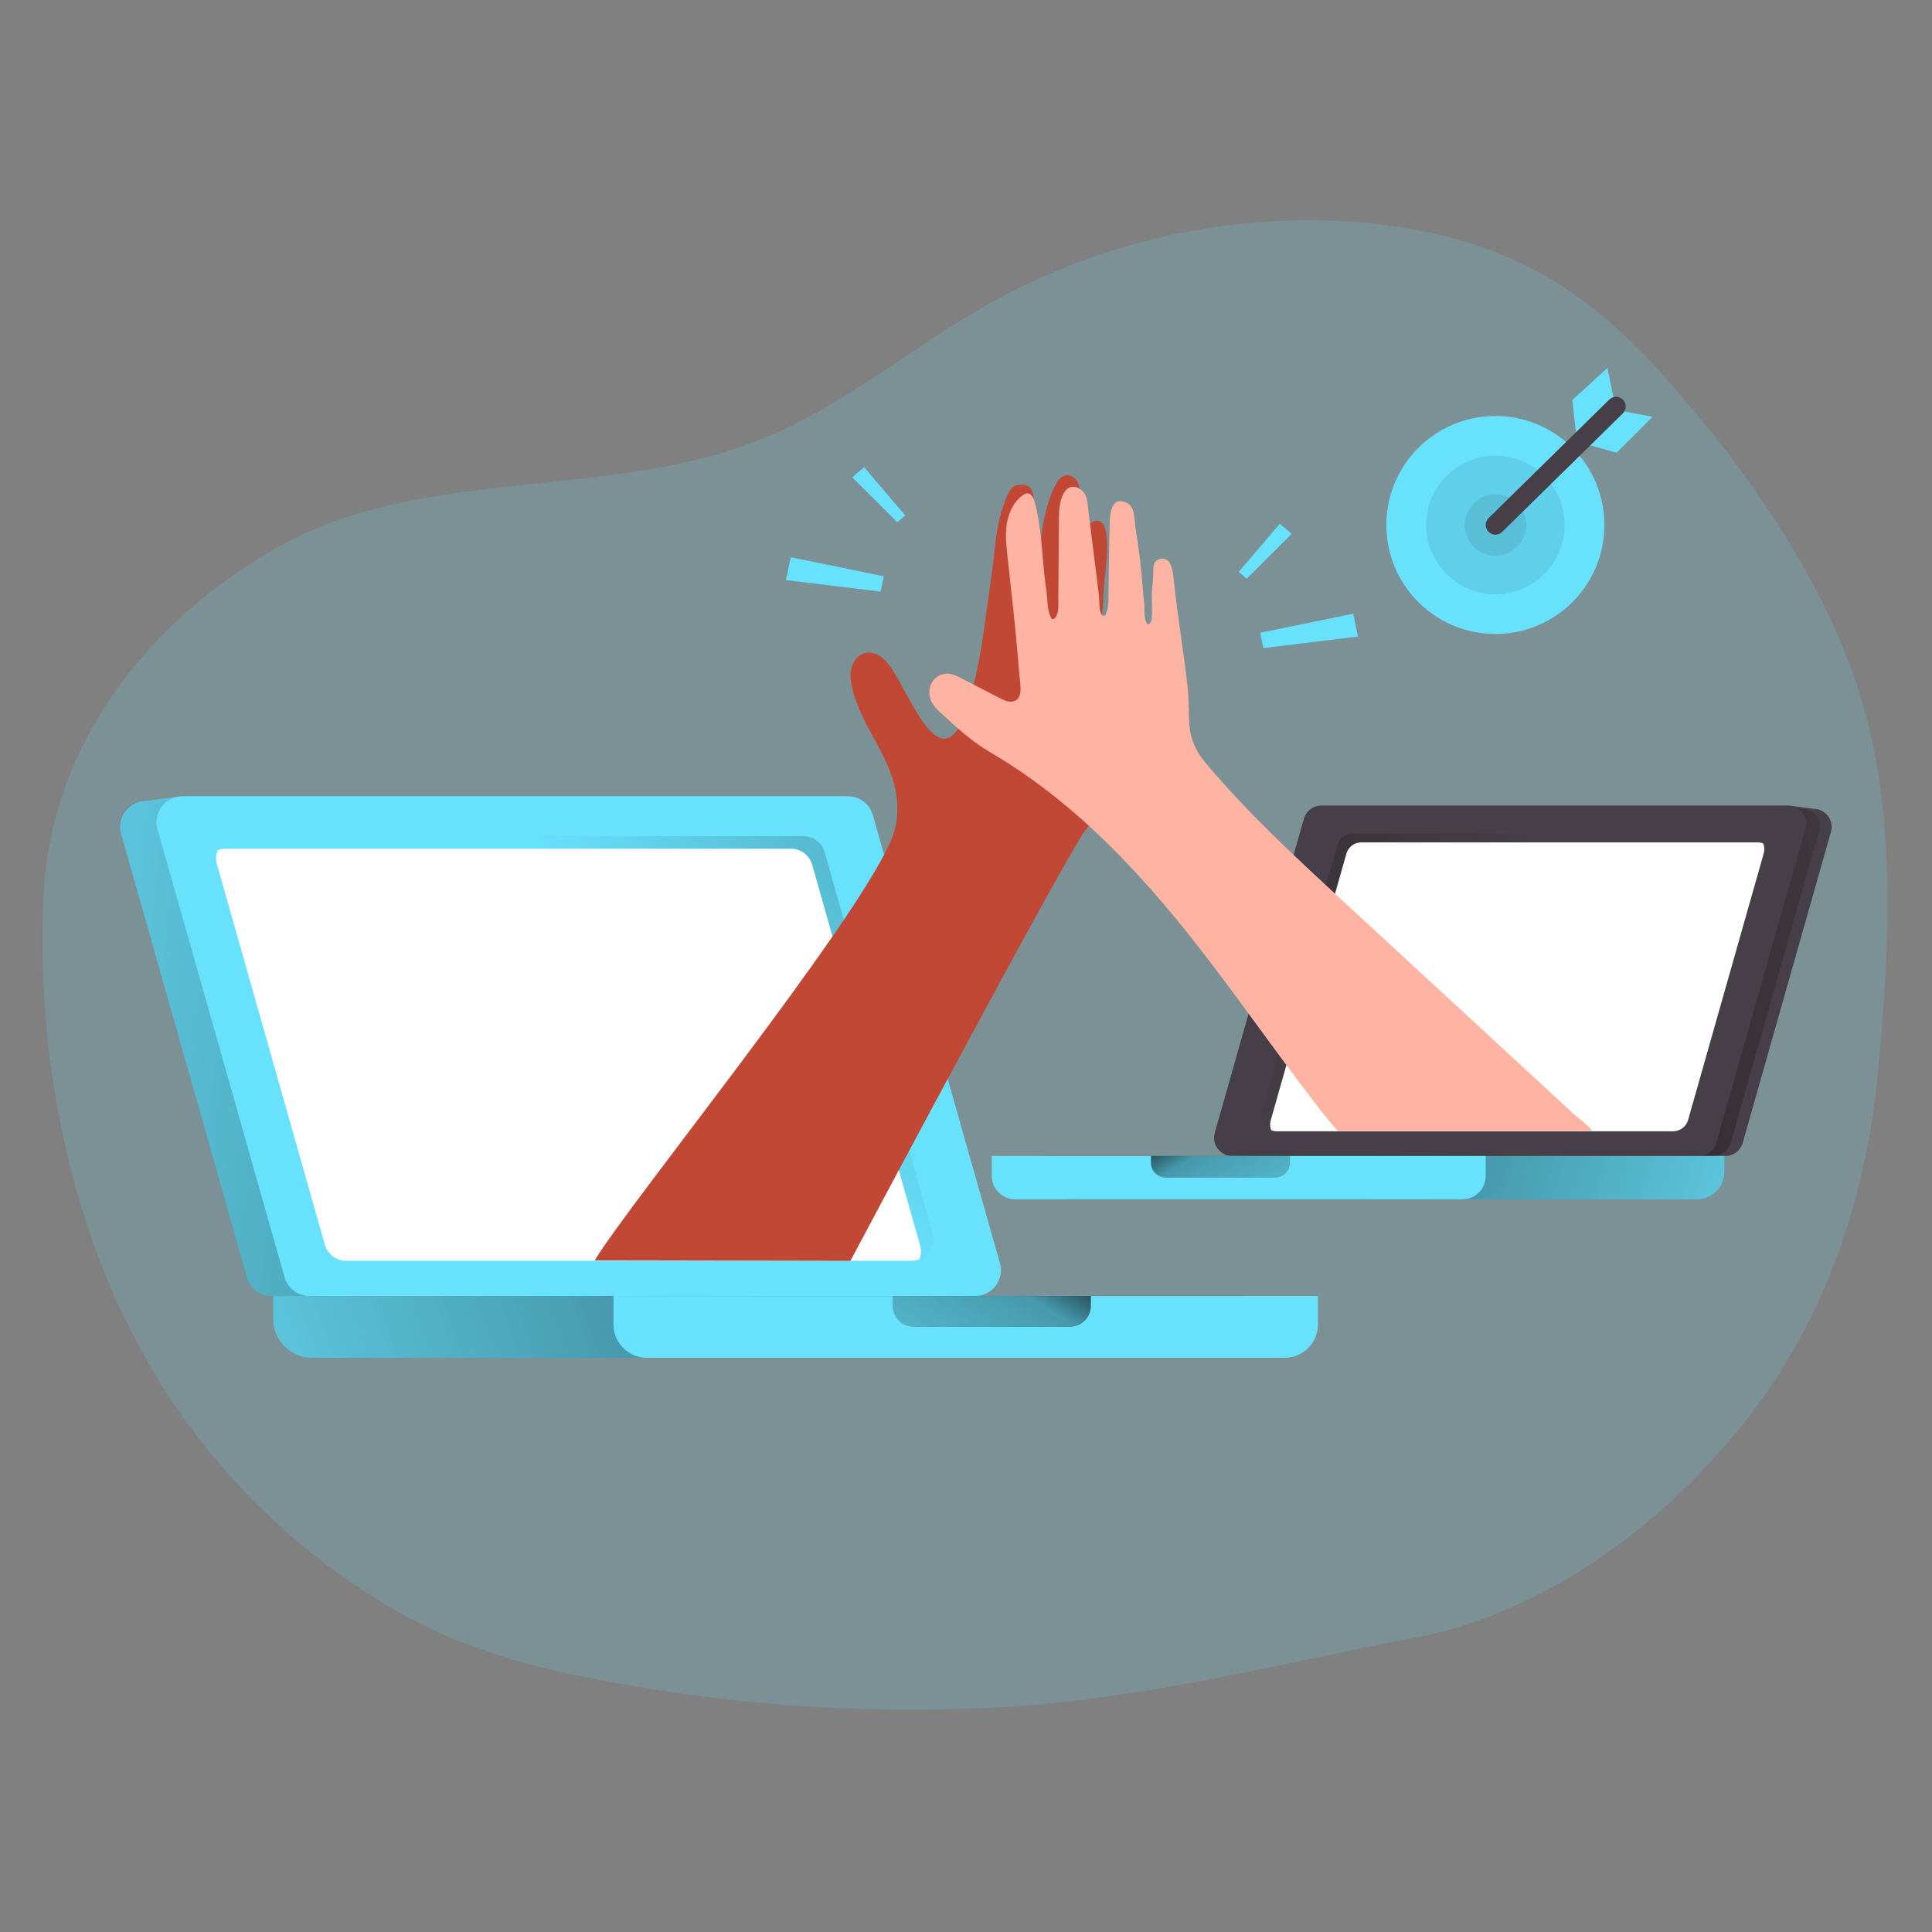 <svg transform="scale(1)" id="_0594_Collaboration_2" xmlns="http://www.w3.org/2000/svg" xmlns:xlink="http://www.w3.org/1999/xlink" viewBox="0 0 500 500" class="show_show__wrapper__graphic__5Waiy "><rect x="0" y="0" width="500" height="500" fill="#808080" stroke="none"/><title>React</title><defs><style>.cls-1{fill:url(#linear-gradient);}.cls-1,.cls-2,.cls-3,.cls-4,.cls-5,.cls-6,.cls-7,.cls-8,.cls-9,.cls-10,.cls-11,.cls-12,.cls-13,.cls-14,.cls-15{stroke-width:0px;}.cls-2{opacity:.08;}.cls-2,.cls-3{isolation:isolate;}.cls-3{opacity:.18;}.cls-3,.cls-15{fill:#68e1fd;}.cls-4{fill:url(#linear-gradient-4);}.cls-5{fill:url(#linear-gradient-2);}.cls-6{fill:url(#linear-gradient-3);}.cls-7{fill:url(#linear-gradient-8);}.cls-8{fill:url(#linear-gradient-7);}.cls-9{fill:url(#linear-gradient-5);}.cls-10{fill:url(#linear-gradient-6);}.cls-11{fill:#473f47;}.cls-12{fill:#c14834;}.cls-13{fill:#fff;}.cls-14{fill:#ffb4a3;}</style><linearGradient id="linear-gradient" x1="1595.74" y1="-444.27" x2="1800.62" y2="-423.03" gradientTransform="translate(1763.24 -170) rotate(-180)" gradientUnits="userSpaceOnUse"><stop offset="0" stop-color="#000"></stop><stop offset=".08" stop-color="#000" stop-opacity=".69"></stop><stop offset=".21" stop-color="#000" stop-opacity=".32"></stop><stop offset="1" stop-color="#000" stop-opacity="0"></stop></linearGradient><linearGradient id="linear-gradient-2" x1="1500.11" y1="-340" x2="1593.32" y2="-422.59" xlink:href="#linear-gradient"></linearGradient><linearGradient id="linear-gradient-3" x1="1562.33" y1="-510.23" x2="1732.82" y2="-570.99" gradientTransform="translate(1763.24 -170) rotate(-180)" xlink:href="#linear-gradient"></linearGradient><linearGradient id="linear-gradient-4" x1="1494.01" y1="-487.07" x2="1537.66" y2="-557.86" gradientTransform="translate(1763.24 -170) rotate(-180)" xlink:href="#linear-gradient"></linearGradient><linearGradient id="linear-gradient-5" x1="-1140.72" y1="-426.3" x2="-997.07" y2="-411.41" gradientTransform="translate(1516 -170) scale(1 -1)" xlink:href="#linear-gradient"></linearGradient><linearGradient id="linear-gradient-6" x1="-1204.66" y1="-353.19" x2="-1139.31" y2="-411.1" gradientTransform="translate(1516 -170) scale(1 -1)" xlink:href="#linear-gradient"></linearGradient><linearGradient id="linear-gradient-7" x1="-1161.04" y1="-472.55" x2="-1041.51" y2="-515.15" gradientTransform="translate(1516 -170) scale(1 -1)" xlink:href="#linear-gradient"></linearGradient><linearGradient id="linear-gradient-8" x1="-1208.95" y1="-456.3" x2="-1178.34" y2="-505.94" gradientTransform="translate(1516 -170) scale(1 -1)" xlink:href="#linear-gradient"></linearGradient></defs><path class="cls-3" id="background" d="M488.5,234.8c.08-21.64-2.28-43.23-10.03-63.38-9.47-24.61-24.56-46.71-41.56-66.86-10.24-12.13-21.39-23.78-34.97-32-16.73-10.12-36.44-14.54-55.98-15.4-31.22-1.37-62.77,6.15-90.02,21.45-20.37,11.44-38.46,27.15-60.25,35.58-39.7,15.37-87.06,6.29-124.63,27.85-32.94,18.9-58.11,51.04-59.82,90-1.92,43.72,7.53,90.2,31.22,127.45,11.68,18.37,26.8,34.32,44.36,47.17,20.03,14.65,38,21.85,62.37,26.92,35.79,7.44,72.54,10.24,109.04,8.3s72.05-11.15,108.07-18.06c32.96-6.32,62.56-28.02,83.74-53.97,21.61-26.48,32.73-58.36,35.94-92.14,1.33-14.05,2.46-28.49,2.52-42.91h0Z"></path><g id="target"><circle class="cls-15" cx="387" cy="135.87" r="28.21"></circle><circle class="cls-2" cx="387" cy="135.87" r="17.93"></circle><circle class="cls-2" cx="387" cy="135.87" r="7.96"></circle><polygon class="cls-15" points="408.08 113.89 406.91 103.52 416.01 95.23 418.04 105.3 408.08 113.89"></polygon><polygon class="cls-15" points="427.67 107.87 417.4 105.93 408.47 114.39 418.36 117.17 427.67 107.87"></polygon><path class="cls-11" d="M387,138.37c-.65,0-1.29-.25-1.78-.75-.97-.99-.95-2.57.03-3.54l31.23-30.67c.98-.97,2.57-.95,3.54.03.97.98.95,2.57-.03,3.54l-31.23,30.67c-.49.48-1.12.72-1.75.72h-.01Z"></path></g><g id="effect"><polygon class="cls-15" points="326.96 167.73 326.14 163.76 350.23 158.82 351.44 164.74 326.96 167.73"></polygon><polygon class="cls-15" points="322.64 149.77 320.59 148.02 331.21 135.53 334.29 138.15 322.64 149.77"></polygon><polygon class="cls-15" points="227.9 153.11 228.71 149.14 204.63 144.21 203.41 150.13 227.9 153.11"></polygon><polygon class="cls-15" points="232.21 135.16 234.27 133.41 223.64 120.92 220.56 123.53 232.21 135.16"></polygon></g><g id="laptop_1"><path class="cls-15" d="M70.29,335.41h170.62c4.41,0,7.6-4.22,6.39-8.46l-32.58-114.84c-.81-2.86-3.42-4.83-6.39-4.83l-162.35-1.09-8.26,1.09c-4.41,0-7.6,4.22-6.39,8.46l32.58,114.84c.81,2.86,3.42,4.83,6.39,4.83h0Z"></path><path class="cls-1" d="M70.29,335.41h170.62c4.41,0,7.6-4.22,6.39-8.46l-32.58-114.84c-.81-2.86-3.42-4.83-6.39-4.83l-162.35-1.09-8.62,1.11c-4.41,0-7.24,4.2-6.04,8.45l32.58,114.84c.81,2.86,3.42,4.83,6.39,4.83h0Z"></path><path class="cls-15" d="M80.1,335.41h172.23c4.45,0,7.67-4.26,6.45-8.54l-32.88-115.92c-.82-2.89-3.45-4.88-6.45-4.88H47.21c-4.45,0-7.67,4.26-6.45,8.54l32.88,115.92c.82,2.89,3.45,4.88,6.45,4.88h0Z"></path><path class="cls-5" d="M56.14,223.66l27.94,98.49c.7,2.44,2.93,4.14,5.49,4.14h146.3c.75,0,1.44-.14,2.08-.4,2.63-1.01,4.23-3.93,3.41-6.86l-27.94-98.47c-.7-2.46-2.93-4.15-5.49-4.15H61.62c-2.46,0-4.49,1.54-5.3,3.63-.44,1.11-.55,2.36-.19,3.63h0Z"></path><path class="cls-13" d="M56.14,223.66l27.94,98.49c.7,2.44,2.93,4.14,5.49,4.14h146.3c.75,0,1.44-.14,2.08-.4.43-1.09.54-2.36.17-3.61l-27.94-98.49c-.7-2.44-2.93-4.14-5.49-4.14H58.37c-.73,0-1.41.13-2.05.38-.44,1.11-.55,2.36-.19,3.63h0Z"></path><path class="cls-15" d="M311.52,351.4H80.82c-5.59,0-10.12-4.54-10.12-10.12v-5.86h250.95v5.86c0,5.59-4.54,10.12-10.12,10.12h0Z"></path><path class="cls-6" d="M311.52,351.4H80.82c-5.59,0-10.12-4.54-10.12-10.12v-5.86h250.95v5.86c0,5.59-4.54,10.12-10.12,10.12h0Z"></path><path class="cls-15" d="M332.46,351.4h-165.06c-4.76,0-8.63-3.87-8.63-8.63v-7.36h182.32v7.36c0,4.76-3.87,8.63-8.63,8.63Z"></path><path class="cls-4" d="M276.87,343.4h-40.4c-3.02,0-5.46-2.45-5.46-5.46v-2.53h51.32v2.53c0,3.02-2.45,5.46-5.46,5.46h0Z"></path></g><g id="hand_1"><path class="cls-12" d="M153.91,326.16c9.53-15.56,65.99-85,76.45-108.09,3.34-7.37,1.92-14.89-1.61-22.08-2.87-5.85-6.61-11.39-8.16-17.72-.44-1.79-.69-3.69-.22-5.48.47-1.79,1.81-3.43,3.62-3.82,2.51-.55,4.89,1.39,6.38,3.48,5.43,7.58,13.71,31.89,20.39,9.4,3.19-10.73,4.23-21.91,5.85-32.94.59-3.97.81-7.99,1.52-11.95.39-2.2.9-4.39,1.68-6.48.55-1.47,1.48-4.48,3.13-4.84.82-.18,1.69-.33,2.5-.1,3.06.85,1.83,5.67,1.85,7.91.05,4.62-.14,9.13-.58,13.73-.28,2.98-.93,5.73-1.09,8.76-.04.69.11,1.6.79,1.69.66.08,1.03-.74,1.17-1.39.83-3.94.92-8.06,1.31-12.08.6-6.16,1.4-13.21,4.32-18.77.54-1.03,1.29-2.08,2.42-2.35,1.46-.36,2.94.81,3.47,2.21s.37,2.96.19,4.45c0,1.88-.46,3.87-.67,5.74-.24,2.04-.48,4.08-.72,6.12-.45,3.86-1.15,7.76-1.16,11.64,0,1.29,0,2.59-.01,3.88,0,.87,0,1.76.25,2.59.67-.55.84-1.49.98-2.34.47-3.01.89-5.95,1.12-8.98.24-3.14.79-6.27,1.64-9.3.39-1.39.65-3.39,2.14-4.04,5.09-2.2,3.49,10.48,3.24,12.73-.33,2.97-.54,5.94-.67,8.92-.11,2.34-.63,4.53-.67,6.92,0,.35-.01.72.11,1.05s.38.64.73.71c1.31.24,1.48-4.44,1.54-5.3.27-3.52.89-7.02,1.85-10.42,1.39-4.93,3.65,1.12,3.88,3.12.4,3.5-.34,7.04-.91,10.48-2.77,16.8.6,37.47-10.89,51.4-4.63,5.61-60.98,111.69-60.98,111.69l-66.19-.12v-.03Z"></path></g><g id="laptop_2"><path class="cls-11" d="M446.54,299.17h-119.63c-3.09,0-5.33-2.96-4.48-5.93l22.84-80.52c.57-2,2.4-3.39,4.48-3.39l113.83-.77,5.79.77c3.09,0,5.33,2.96,4.48,5.93l-22.84,80.52c-.57,2-2.4,3.39-4.48,3.39h0Z"></path><path class="cls-9" d="M443.44,299.17h-119.63c-3.09,0-5.33-2.96-4.48-5.93l22.84-80.52c.57-2,2.4-3.39,4.48-3.39l113.83-.77,6.04.78c3.09,0,5.08,2.95,4.23,5.92l-22.84,80.52c-.57,2-2.4,3.39-4.48,3.39h.01Z"></path><path class="cls-11" d="M439.66,299.17h-120.76c-3.12,0-5.38-2.98-4.52-5.99l23.06-81.28c.57-2.02,2.42-3.42,4.52-3.42h120.76c3.12,0,5.38,2.98,4.52,5.99l-23.06,81.28c-.57,2.02-2.42,3.42-4.52,3.42h0Z"></path><path class="cls-10" d="M456.46,220.82l-19.59,69.05c-.49,1.71-2.06,2.9-3.85,2.9h-102.58c-.52,0-1.01-.1-1.46-.28-1.85-.71-2.97-2.76-2.39-4.81l19.59-69.04c.49-1.72,2.06-2.91,3.85-2.91h102.58c1.72,0,3.15,1.08,3.71,2.55.31.78.39,1.66.13,2.55h.01Z"></path><path class="cls-13" d="M456.46,220.82l-19.59,69.05c-.49,1.71-2.06,2.9-3.85,2.9h-102.58c-.52,0-1.01-.1-1.46-.28-.3-.77-.38-1.66-.12-2.53l19.59-69.05c.49-1.71,2.06-2.9,3.85-2.9h102.59c.51,0,.99.09,1.43.27.31.78.39,1.66.13,2.55h.01Z"></path><path class="cls-15" d="M270.3,299.17h175.95v4.11c0,3.92-3.18,7.1-7.1,7.1h-161.76c-3.92,0-7.1-3.18-7.1-7.1v-4.11h.01Z"></path><path class="cls-8" d="M270.3,299.17h175.95v4.11c0,3.92-3.18,7.1-7.1,7.1h-161.76c-3.92,0-7.1-3.18-7.1-7.1v-4.11h.01Z"></path><path class="cls-15" d="M256.67,299.17h127.83v5.16c0,3.34-2.71,6.05-6.05,6.05h-115.73c-3.34,0-6.05-2.71-6.05-6.05v-5.16h0Z"></path><path class="cls-7" d="M297.86,299.17h35.99v1.77c0,2.11-1.72,3.83-3.83,3.83h-28.32c-2.11,0-3.83-1.72-3.83-3.83v-1.77h-.01Z"></path></g><path class="cls-14" id="hand_2" d="M412.05,292.69h-65.83c-2.75-3.05-5.36-6.49-8.24-10.29-8.16-10.75-15.95-21.78-24.11-32.54-16.23-21.39-34.34-41.59-57.75-55.27-4.64-2.7-8.62-6.37-12.55-10.02-.82-.76-1.67-1.55-2.25-2.51-.89-1.47-1.09-3.37-.39-4.95.69-1.57,2.29-2.73,4.01-2.77,1.4-.03,2.71.62,3.96,1.26,3.29,1.7,6.59,3.4,9.88,5.09.94.49,1.96.99,3.02.89,3.26-.29,2.19-4.66,2.03-6.68-.27-3.45-.57-6.9-.9-10.35-.66-6.78-1.42-13.55-2.17-20.31-.32-2.9-.64-5.84-.19-8.72.47-2.88,1.81-5.75,4.2-7.4.31-.21.66-.41,1.04-.44,1.06-.06,1.67,1.17,1.95,2.2,1.35,4.91,1.72,10.03,2.16,15.08.22,2.53.46,5.07.84,7.58.37,2.42.13,4.86,1.15,7.17.08.18.18.37.36.47.37.18.78-.18.99-.53.86-1.48.63-3.11.64-4.72.06-6.94.11-13.87.16-20.81.02-2.37.17-5.15,1.67-7.1,1.48-1.95,3.98-.91,5.04.88.76,1.27.71,2.9.89,4.35.23,1.78.46,3.56.68,5.34.47,3.63.92,7.27,1.37,10.92.23,1.85.46,3.7.68,5.55.19,1.48-.02,3.27.52,4.65.13.34.4.73.77.68.31-.04.49-.37.6-.67.71-1.89.58-3.72.6-5.68.1-5.76.2-11.51.29-17.26.04-2.45.33-7.61,4.36-5.68,2.33,1.11,1.98,4.36,2.32,6.48.44,2.65.82,5.3,1.15,7.97.32,2.67.57,5.35.77,8.03.09,1.27.26,2.53.37,3.8.13,1.61-.23,3.96.91,5.22.37-.06.66-.36.81-.69.16-.33.2-.71.23-1.08.13-1.63.03-3.26-.01-4.89-.03-2.13.3-4.21.38-6.34.04-1.49-.27-3.3,1.62-3.88,3.1-.94,3.48,3.3,3.68,5.27.93,9.33,2.6,18.58,3.59,27.89.86,8.04-1.06,12.75,4.65,19.56,10.8,12.88,23.2,24.33,35.56,35.74,13.35,12.32,26.7,24.63,40.05,36.96,6.55,6.04,13.1,12.08,19.64,18.13,1.65,1.51,3.65,2.76,4.8,4.44v-.02Z"></path></svg>